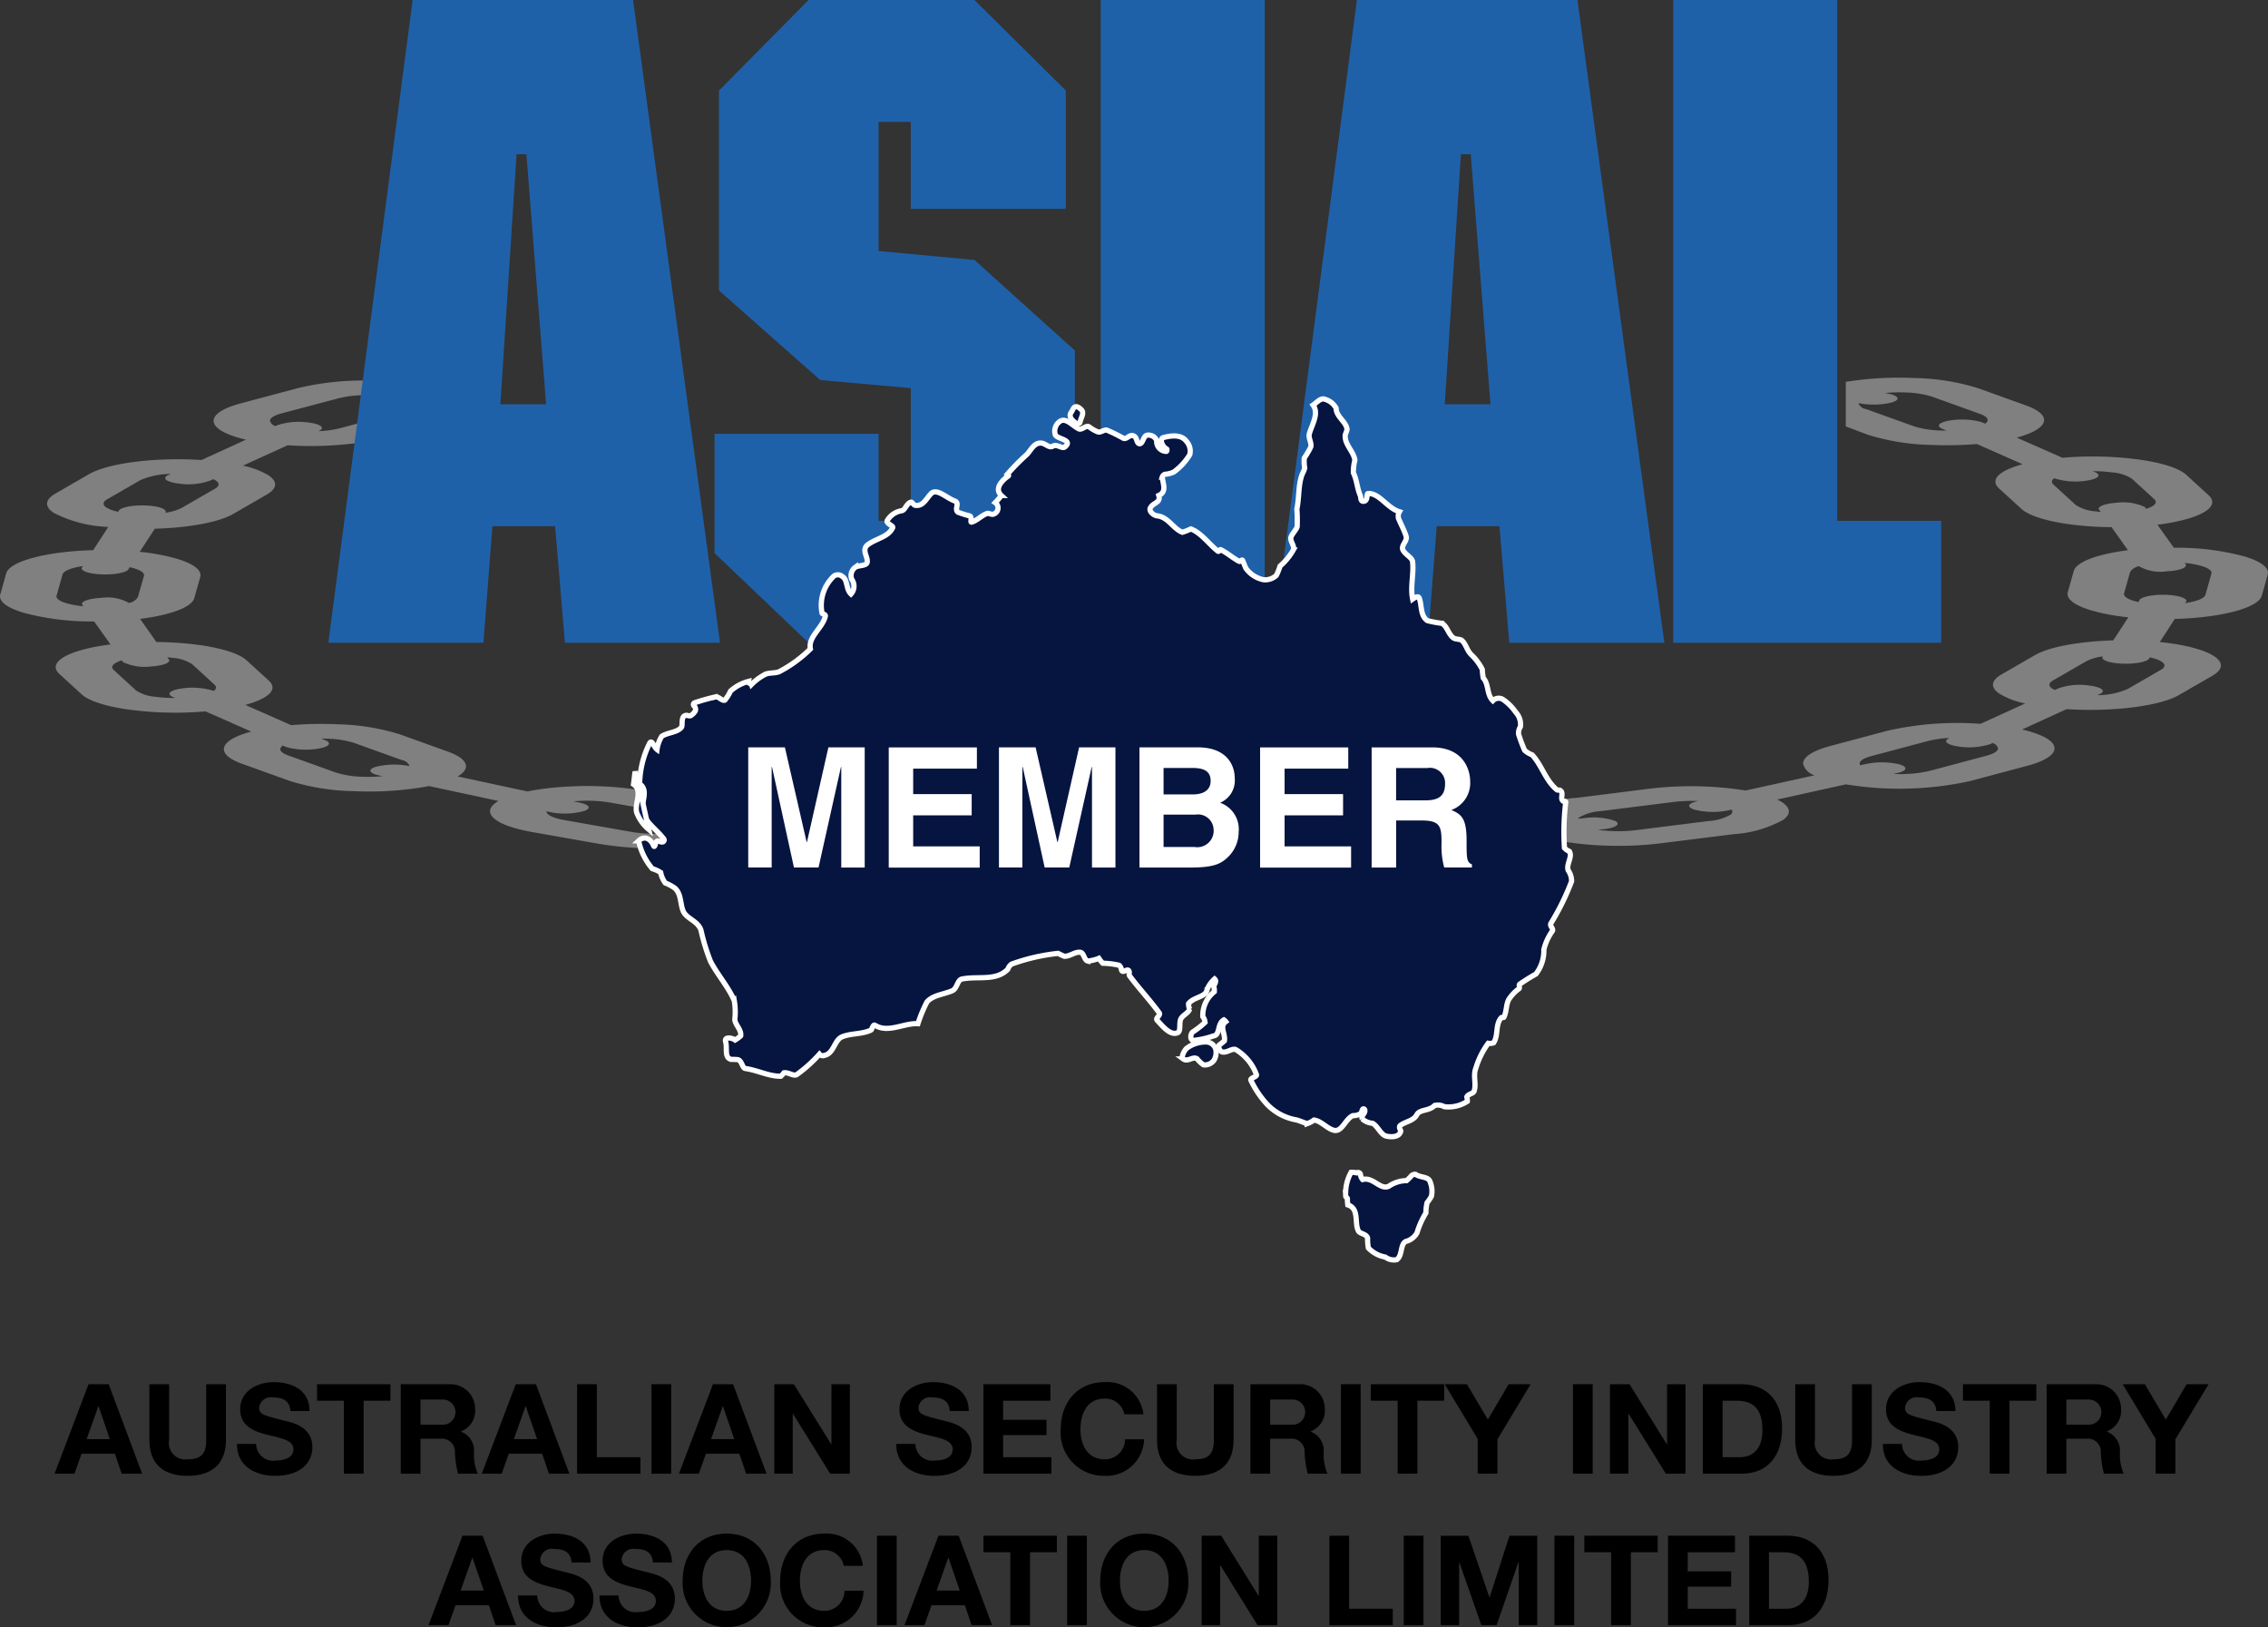 <svg id="Layer_1" data-name="Layer 1" xmlns="http://www.w3.org/2000/svg" viewBox="0 0 217.103 155.737">
  <rect x="0" y="0" width="217.103" height="155.737" fill="#333333" stroke="none"/>
  <defs>
    <style>
      .cls-1 {
        fill: gray;
      }

      .cls-2 {
        fill: #1f61a9;
      }

      .cls-3, .cls-4 {
        fill: #061440;
      }

      .cls-3, .cls-4, .cls-6 {
        stroke: #fff;
        stroke-width: 0.5px;
      }

      .cls-3, .cls-6 {
        fill-rule: evenodd;
      }

      .cls-5 {
        fill: #fff;
      }

      .cls-6 {
        fill: #091c5a;
      }
    </style>
  </defs>
  <title>6611a78a-876a-47d7-978c-ad029eae739b</title>
  <path class="cls-1" d="M34.319,40.509l-1.768.471a10.28,10.28,0,0,1-2.067.287l0.04-.018c0.611-.281.229-0.637-0.855-0.795a6.7,6.7,0,0,0-3.069.221l-0.229.1a0.73,0.73,0,0,1-.523-0.492c-0.015-.27.377-0.525,1.1-0.719L32.4,38.119a10.513,10.513,0,0,1,2.193-.294l0.217-1.409a26.767,26.767,0,0,0-6.287.726l-5.443,1.451c-1.733.462-2.668,1.072-2.633,1.716s1.036,1.247,2.819,1.7c0.092,0.023.192,0.044,0.287,0.065l-4.267,1.95c-4.292-.28-8.881.268-10.756,1.35l-3.2,1.846c-1.019.588-1.094,1.243-.21,1.846A12.076,12.076,0,0,0,10,50.405c0.117,0.014.237,0.024,0.356,0.036l-1.436,2.21c-4.4.118-7.992,1.039-8.327,2.222L0.026,56.892c-0.182.643,0.613,1.266,2.238,1.753a24.977,24.977,0,0,0,6.366.829c0.129,0,.254,0,0.382,0l1.568,2.2c-3.981.5-6.14,1.684-4.893,2.826l2.127,1.947c0.677,0.62,2.246,1.135,4.417,1.449a33.723,33.723,0,0,0,7.078.215c0.124-.009.24-0.022,0.361-0.032l4.383,1.933c-3.08.824-3.546,2.128-.869,3.089l4.569,1.642a21.778,21.778,0,0,0,6.063.97,31.809,31.809,0,0,0,6.934-.425c0.1-.02.2-0.041,0.3-0.062l6.669,1.429c-1.808,1.046-.525,2.313,3.26,2.98l6.459,1.138a32.449,32.449,0,0,0,6.978.373,20.694,20.694,0,0,0,5.955-1.014c0.073-.027.131-0.056,0.2-0.084l8.148,0.75c-0.14.489,0.294,0.977,1.284,1.408a18.5,18.5,0,0,0,5.714,1.1l7.57,0.5a33.436,33.436,0,0,0,7.051-.267c2.136-.331,3.648-0.856,4.258-1.481a1.054,1.054,0,0,0,.075-0.1l8.665-.018a6.987,6.987,0,0,0,3.066,1.209,30.423,30.423,0,0,0,6.826.53l7.769-.2a23.96,23.96,0,0,0,6.273-.876c1.571-.5,2.3-1.128,2.046-1.769a0.918,0.918,0,0,0-.057-0.1l8.1-.783c2.6,0.929,7.468,1.273,11.587.757l7.03-.881a11.116,11.116,0,0,0,4.738-1.379c0.817-.608.671-1.264-0.412-1.844-0.057-.03-0.123-0.058-0.184-0.087l6.582-1.454a31.582,31.582,0,0,0,11.889-.315l5.442-1.451c1.733-.462,2.669-1.071,2.633-1.716s-1.036-1.246-2.82-1.7c-0.092-.023-0.191-0.043-0.286-0.065l4.266-1.95c4.291,0.28,8.882-.268,10.756-1.35l3.2-1.846c2.1-1.213,0-2.644-4.678-3.189-0.118-.014-0.238-0.024-0.357-0.036l1.436-2.211c4.4-.118,7.991-1.039,8.325-2.222L217.077,55c0.182-.643-0.613-1.266-2.239-1.753a24.972,24.972,0,0,0-6.366-.83c-0.129,0-.255,0-0.382,0l-1.569-2.2c3.98-.5,6.139-1.685,4.892-2.826l-2.127-1.947c-0.678-.62-2.247-1.135-4.418-1.449a33.713,33.713,0,0,0-7.077-.215c-0.123.009-.241,0.021-0.362,0.032l-4.383-1.933c3.079-.823,3.546-2.127.867-3.088l-4.568-1.642a21.806,21.806,0,0,0-6.064-.97,32.372,32.372,0,0,0-6.593.364l0,4.267,2.123,0.8a21.788,21.788,0,0,0,6.063.97,34.875,34.875,0,0,0,4.36-.087l4.379,1.935a9.035,9.035,0,0,0-1.416.493c-1.213.562-1.508,1.214-.83,1.834L193.5,48.7c0.677,0.62,2.246,1.134,4.418,1.449a31.809,31.809,0,0,0,4.211.3l1.564,2.207c-2.863.367-4.934,1.1-5.183,1.987l-0.57,2.018c-0.182.642,0.613,1.265,2.238,1.753a19.9,19.9,0,0,0,3.557.66l-1.445,2.213c-3.175.091-6.091,0.6-7.491,1.407l-3.2,1.846c-1.019.588-1.093,1.244-.209,1.846a7.686,7.686,0,0,0,2.472.935l-4.279,1.952a30.133,30.133,0,0,0-8.9.658l-5.443,1.451c-1.733.463-2.668,1.071-2.633,1.716a1.591,1.591,0,0,0,1.089,1.1l-6.6,1.455a33.416,33.416,0,0,0-9.229-.17l-7.029.881a11.131,11.131,0,0,0-4.739,1.379,0.851,0.851,0,0,0-.426,1.129l-8.113.781a12.924,12.924,0,0,0-1.627-.447,30.422,30.422,0,0,0-6.826-.53l-7.768.205c-4.118.108-7.338,0.9-8.16,1.9L104.5,80.8c-0.9-.793-3.334-1.45-6.647-1.667l-7.571-.5a33.37,33.37,0,0,0-7.051.267,13.928,13.928,0,0,0-3.124.793l-8.159-.754c0.208-.826-1.218-1.658-4.045-2.156l-6.459-1.137a32.388,32.388,0,0,0-6.978-.375,27.145,27.145,0,0,0-3.982.469l-6.673-1.432c1.285-.758,1.044-1.666-0.955-2.385l-4.569-1.642a21.774,21.774,0,0,0-6.063-.97,35.036,35.036,0,0,0-4.36.086l-4.382-1.936c2.207-.6,3.181-1.474,2.25-2.326L23.6,63.192c-0.678-.62-2.246-1.135-4.417-1.449a31.808,31.808,0,0,0-4.212-.3L13.412,59.23c2.864-.366,4.934-1.1,5.184-1.986l0.571-2.019c0.182-.643-0.613-1.265-2.238-1.753a19.873,19.873,0,0,0-3.556-.66L14.819,50.6c3.175-.091,6.092-0.6,7.493-1.407l3.2-1.846c1.019-.588,1.094-1.243.21-1.846a7.691,7.691,0,0,0-2.471-.935l4.279-1.952a34.487,34.487,0,0,0,6.42-.187Zm167.913,4.706a3.874,3.874,0,0,1,1.851.607l2.129,1.947c0.365,0.335.033,0.679-.77,0.927l-0.124-.173a4.971,4.971,0,0,0-2.781-.4c-1.2.088-1.892,0.41-1.554,0.721l0.108,0.151c-0.185-.018-0.365-0.038-0.54-0.063a3.883,3.883,0,0,1-1.853-.607l-2.128-1.947c-0.222-.2-0.192-0.413.071-0.608l0.043,0.019a6.808,6.808,0,0,0,3.085.205c1.071-.164,1.426-0.522.794-0.8l-0.235-.1A13.452,13.452,0,0,1,202.232,45.216ZM182.417,37.56a9.155,9.155,0,0,1,2.543.407l4.568,1.641c0.786,0.282.928,0.635,0.5,0.939l-0.346-.152a7.212,7.212,0,0,0-3.144-.132c-1.009.189-1.236,0.553-.508,0.815l0.3,0.133c-0.2,0-.393,0-0.591-0.012a9.132,9.132,0,0,1-2.543-.407l-4.568-1.641a0.914,0.914,0,0,1-.734-0.577l0.063,0.013a7.4,7.4,0,0,0,3.17-.08c0.791-.249.652-0.617-0.309-0.822l-0.358-.077A14.609,14.609,0,0,1,182.417,37.56Zm-172.248,11c-0.37-.252-0.339-0.527.088-0.774l3.2-1.846a7.3,7.3,0,0,1,2.889-.582l-0.336.154c-0.51.294,0,.64,1.132,0.771a6.124,6.124,0,0,0,2.978-.293l0.293-.134a1.758,1.758,0,0,1,.255.139c0.371,0.252.339,0.527-.088,0.774l-3.2,1.846a4.832,4.832,0,0,1-1.563.454l0.013-.021c0.2-.318-0.625-0.619-1.853-0.671s-2.387.162-2.591,0.48l-0.077.119A3.416,3.416,0,0,1,10.169,48.564ZM6.356,57.729c-0.682-.2-1.015-0.466-0.938-0.735l0.571-2.019c0.1-.347.864-0.64,1.947-0.8l-0.113.174c-0.091.322,0.841,0.6,2.082,0.625s2.32-.218,2.411-0.54l0.1-.152c0.149,0.033.292,0.068,0.423,0.108,0.682,0.2,1.015.466,0.938,0.735L13.2,57.142a1.251,1.251,0,0,1-.871.564l-0.015-.02a4.189,4.189,0,0,0-2.627-.467c-1.224.059-2.03,0.364-1.8,0.681l0.084,0.118A8.592,8.592,0,0,1,6.356,57.729Zm8.513,8.951a3.873,3.873,0,0,1-1.852-.608l-2.127-1.947c-0.366-.335-0.034-0.679.77-0.927l0.123,0.174a4.976,4.976,0,0,0,2.781.4c1.2-.088,1.893-0.411,1.554-0.721L16.01,62.9c0.184,0.018.365,0.038,0.539,0.063a3.88,3.88,0,0,1,1.853.607l2.127,1.947c0.227,0.207.183,0.418-.073,0.608l-0.041-.018A6.8,6.8,0,0,0,17.33,65.9c-1.071.164-1.427,0.522-.794,0.8l0.236,0.1A13.441,13.441,0,0,1,14.868,66.68Zm19.811,7.656a9.146,9.146,0,0,1-2.542-.406l-4.568-1.642c-0.786-.282-0.927-0.635-0.5-0.939L27.415,71.5a7.212,7.212,0,0,0,3.144.132c1.009-.188,1.237-0.553.509-0.815l-0.3-.133c0.2,0,.394,0,0.591.012A9.142,9.142,0,0,1,33.9,71.1l4.569,1.642a0.914,0.914,0,0,1,.733.578l-0.062-.015a7.406,7.406,0,0,0-3.17.081c-0.79.249-.652,0.617,0.309,0.821l0.358,0.076A14.345,14.345,0,0,1,34.679,74.336ZM63.4,79.776a13.685,13.685,0,0,1-2.926-.157l-6.459-1.138c-1.11-.2-1.708-0.515-1.708-0.838l0.525,0.112a7.114,7.114,0,0,0,3.129-.155c0.7-.266.432-0.63-0.6-0.81l-0.458-.1c0.186-.017.375-0.03,0.571-0.04a13.488,13.488,0,0,1,2.926.156l6.459,1.138a3.945,3.945,0,0,1,1.451.478l-0.076-.007a5.468,5.468,0,0,0-2.874.356c-0.414.3,0.2,0.637,1.375,0.744l0.438,0.041A11.189,11.189,0,0,1,63.4,79.776ZM97.567,82.34a13.974,13.974,0,0,1-2.956.112l-7.571-.5a7.74,7.74,0,0,1-2.4-.464,1.777,1.777,0,0,1-.317-0.173l0.644,0.059a4.735,4.735,0,0,0,2.736-.422c0.305-.312-0.425-0.63-1.631-0.71L85.526,80.2c0.151-.031.3-0.063,0.472-0.09a13.97,13.97,0,0,1,2.957-.111l7.57,0.5a9.237,9.237,0,0,1,1.995.32H98.457c-1.244,0-2.242.267-2.23,0.59s1.031,0.581,2.275.577H98.93A5.458,5.458,0,0,1,97.567,82.34Zm32.88-.252-7.769.205a12.759,12.759,0,0,1-2.862-.223c-0.194-.041-0.37-0.086-0.528-0.135l0.683,0c1.238-.032,2.139-0.318,2.013-0.64s-1.231-.554-2.469-0.521h-0.593a3.488,3.488,0,0,1,.335-0.127,10.076,10.076,0,0,1,2.631-.367l7.769-.205a13.8,13.8,0,0,1,2.3.124l-0.078.008c-1.165.113-1.754,0.45-1.317,0.751a5.633,5.633,0,0,0,2.9.342l0.433-.042C133.6,81.692,132.221,82.041,130.447,82.088Zm35.164-4.1a4.654,4.654,0,0,1-1.988.578l-7.029.882a14.207,14.207,0,0,1-3.655-.036l0.638-.061c1.12-.14,1.588-0.489,1.047-0.779a6.31,6.31,0,0,0-3.009-.27l-0.557.053a0.686,0.686,0,0,1,.148-0.148,4.651,4.651,0,0,1,1.987-.578l7.029-.882a14.269,14.269,0,0,1,2.323-.087l-0.062.014c-0.945.21-1.055,0.578-.246,0.823a7.442,7.442,0,0,0,3.176.063l0.355-.078A0.348,0.348,0,0,1,165.611,77.993Zm25.651-6.386c0.015,0.269-.378.525-1.1,0.72l-5.442,1.451a12.464,12.464,0,0,1-3.482.29l0.519-.115c0.867-.23.846-0.6-0.045-0.825a7.488,7.488,0,0,0-3.186.013l-0.452.1a0.336,0.336,0,0,1-.057-0.153c-0.015-.27.377-0.525,1.1-0.72l5.442-1.451a10.273,10.273,0,0,1,2.066-.288l-0.039.019c-0.611.281-.228,0.636,0.856,0.794a6.688,6.688,0,0,0,3.067-.221l0.229-.105A0.732,0.732,0,0,1,191.262,71.607Zm15.587-7.5-3.2,1.846a7.307,7.307,0,0,1-2.889.582l0.336-.154c0.51-.294,0-0.639-1.131-0.771a6.115,6.115,0,0,0-2.979.293l-0.293.134a1.828,1.828,0,0,1-.256-0.139c-0.37-.252-0.34-0.527.088-0.774l3.2-1.846a4.82,4.82,0,0,1,1.563-.454l-0.013.021c-0.2.318,0.626,0.619,1.853,0.671s2.388-.162,2.592-0.481l0.076-.118C207.1,63.2,207.579,63.684,206.849,64.105Zm4.837-9.2-0.57,2.019c-0.1.347-.863,0.641-1.946,0.8l0.112-.174c0.091-.321-0.841-0.6-2.082-0.625s-2.32.219-2.41,0.54l-0.1.151c-0.149-.033-0.292-0.068-0.423-0.107-0.682-.2-1.016-0.466-0.938-0.735l0.57-2.018a1.251,1.251,0,0,1,.87-0.565l0.014,0.021a4.193,4.193,0,0,0,2.628.467c1.223-.059,2.029-0.364,1.8-0.681l-0.084-.119a8.61,8.61,0,0,1,1.619.289C211.428,54.371,211.762,54.632,211.686,54.9Z"/>
  <path class="cls-2" d="M68.922,61.512H54.08L53.136,50.359h-6L46.273,61.512H31.431L39.5,0H60.6ZM50.391,14.756H49.447L47.9,38.691h4.375Z"/>
  <path class="cls-2" d="M102.027,19.989H87.185V11.667H84.1V24.021l9.18,0.858,9.608,8.665V52.933l-8.922,8.579H77.4L68.4,52.933V41.522H84.1v8.322h3.088v-12.7l-8.665-.772L68.826,27.8V8.665L77.4,0H93.277l8.75,8.665V19.989Z"/>
  <path class="cls-2" d="M121.063,0V61.512h-15.7V0h15.7Z"/>
  <path class="cls-2" d="M159.318,61.512H144.476l-0.944-11.153h-6.005l-0.858,11.153H121.827L129.891,0H151ZM140.787,14.756h-0.944L138.3,38.691h4.375Z"/>
  <polygon class="cls-2" points="175.865 49.844 175.865 0 160.166 0 160.166 61.512 185.817 61.512 185.817 49.844 175.865 49.844"/>
  <path class="cls-3" d="M150.228,81.48a1.3,1.3,0,0,1-.472-0.333,24,24,0,0,1,.122-4.373c0.011-.133-0.184-0.056-0.254-0.111-0.335-.267.136-0.808-0.312-1.04a2.123,2.123,0,0,1-.271-0.03c-1.114-.922-1.43-2.329-2.38-3.355a2.206,2.206,0,0,1-.718-0.432,15.43,15.43,0,0,1-.581-1.553,1.122,1.122,0,0,1,.177-0.7,1.7,1.7,0,0,0-.447-1.392,4.657,4.657,0,0,0-1.253-1.241,0.782,0.782,0,0,0-.936.137c-0.617-.618-0.357-1.541-0.923-2.183a6.751,6.751,0,0,1-.09-0.81,5.048,5.048,0,0,0-1.027-1.384c-0.44-.409-0.533-1.043-0.931-1.395-0.145-.128-0.587-0.093-0.779-0.221-0.517-.345-0.622-1.167-1.148-1.413a10.186,10.186,0,0,1-1.368-.256c-0.684-.461-0.518-1.4-0.773-2.144-0.1-.28-0.456-0.044-0.64.084-0.246-1.2.134-2.421-.007-3.585-0.049-.4-0.7-0.673-0.918-1.106-0.227-.45.446-0.858,0.3-1.324-0.18-.579-0.482-1.11-0.713-1.675a0.833,0.833,0,0,1,.073-0.671c-1.17-.345-1.931-1.808-3.007-1.741-0.177.011,0.026,0.69-.4,0.741-0.353.042-.259-0.373-0.347-0.572-0.3-.682-0.311-1.436-0.654-2.153a4.779,4.779,0,0,1,.144-1.22c-0.13-.861-1.033-1.518-0.918-2.435a3.8,3.8,0,0,0,.169-0.49c-0.07-.757-1.044-1.208-1.049-2.046a1.753,1.753,0,0,0-1.052-.839c-0.425-.183-0.782.3-1.151,0.547,0.585,0.815-.105,1.86-0.355,2.732-0.127.446,0.276,0.917,0.114,1.333a11.439,11.439,0,0,1-.6,1.006,3.668,3.668,0,0,0,.041.951c-0.06.285-.236,0.537-0.314,0.8-0.315,1.048-.207,2.024-0.437,3.118a14.656,14.656,0,0,1,.026,1.705c-0.1.3-.415,0.605-0.564,0.921-0.2.43,0.381,0.913,0.188,1.311a5.686,5.686,0,0,1-1.26,1.531,5.914,5.914,0,0,1-.358.9,1.6,1.6,0,0,1-1.2.411,2.756,2.756,0,0,1-1.715-1.1c-0.1-.222-0.189-0.46-0.3-0.731-0.073-.179-0.229.13-0.347,0.067-0.627-.339-1.143-0.808-1.773-1.121-0.062-.03-0.141.242-0.262,0.145-0.909-.722-1.559-1.719-2.58-2.125a6.467,6.467,0,0,1-.811.319c-0.883-.325-1.366-1.481-2.45-1.577-0.232-.02-0.792-0.385-0.624-0.748,0.24-.521,1.035-0.473.81-1.2,0.768-.346.42-1.056,0.329-1.755a0.418,0.418,0,0,1,.261-0.271,2.329,2.329,0,0,0,.857-0.223,5.71,5.71,0,0,0,1.524-1.66,1.4,1.4,0,0,0-.332-1.281c-0.5-.683-1.521-0.536-2.219-0.339-0.358.1-.118,0.86,0.343,1.085,0.037,0.018.042,0.261-.074,0.23a0.952,0.952,0,0,1-.889-1.043,0.842,0.842,0,0,0-.948-0.5c-0.329.084-.38,0.826-0.694,0.809-0.334-.019-0.179-0.719-0.686-0.783-0.342-.044-0.561.388-0.862,0.26a15.478,15.478,0,0,0-1.587-.781c-0.233-.068-0.59.259-0.839,0.174a3.26,3.26,0,0,1-.836-0.476c-0.3-.22-0.7.332-1,0.184-0.571-.278-1.082-0.942-1.653-0.808a1.13,1.13,0,0,0-.595,1.386c0.224,0.424,1.745.47,0.9,1.158-0.244.2-.753-0.319-1.144-0.081-0.337.205-.684-0.231-1.045-0.286-0.709-.107-1.014.608-1.41,1.055a22.094,22.094,0,0,0-1.888,1.909c0.068,0.047.15,0.131,0.085,0.176-0.583.4-1.377,1.206-.668,1.866a6.378,6.378,0,0,1-.584.68,0.624,0.624,0,0,1-.208,1.117c-0.143.04-.442-0.117-0.549-0.082-0.533.172-.971,0.686-1.5,0.833-0.185.051,0.084-.449-0.18-0.591a10.007,10.007,0,0,1-1.125-.352c-0.4-.289.221-0.89-0.337-1.09-0.753-.271-1.69-1.228-2.229-0.709-0.445.428-.758,1.274-1.546,1.131-0.153-.028-0.283-0.323-0.384-0.3-0.432.094-.572,0.791-0.9,0.822a1.974,1.974,0,0,0-1.372.923c-0.181.29,0.6,0.508,0.516,0.691-0.4.884-1.512,1.018-2.338,1.6-0.722.509,0,1.191-.108,1.723-0.076.36-.763,0.261-1.127,0.468a0.983,0.983,0,0,0-.345,1.166,1.116,1.116,0,0,1-.077,1.4c-0.5-.475-0.295-1.347-0.824-1.676a0.66,0.66,0,0,0-.8-0.052,3.843,3.843,0,0,0-1.146,3.563c0.026,0.095.366,0.085,0.314,0.3-0.275,1.133-1.663,1.963-1.43,3.118a12.447,12.447,0,0,1-2.953,2.163c-0.357.176-.909,0.1-1.3,0.24a5.142,5.142,0,0,0-1.386,1c-0.051-.144-0.339-0.05-0.291-0.291a4.092,4.092,0,0,0-1.715.923,4.067,4.067,0,0,1-.541.869c-0.3.105-.588-0.4-0.943-0.3a19.572,19.572,0,0,0-1.954.552,0.179,0.179,0,0,0-.079.274,0.454,0.454,0,0,1,.155.491,1.25,1.25,0,0,1-.476.479,0.521,0.521,0,0,1-.287-0.036c-0.715-.09-0.406.937-0.575,1.143-0.409.5-1.311,0.482-1.883,0.856a3.271,3.271,0,0,0-.454,1.263C62.592,71.5,62.42,70.768,62.2,71.1a8.935,8.935,0,0,0-.969,3.924c0.925,0.622.068,1.867,0.3,2.691,0.3,1.04,1.321,1.657,2.011,2.573a0.184,0.184,0,0,1-.078.277c-0.228.1-.492-0.226-0.655,0.017-0.057.085-.136,0.617-0.252,0.345-0.285-.661-0.853-1-1.426-0.459a5.989,5.989,0,0,0,1.313,2.669,2.971,2.971,0,0,1,.8.365,2.466,2.466,0,0,0,.441,1,4.289,4.289,0,0,1,.906.486c0.624,0.541.509,1.443,0.789,2.163,0.3,0.774,1.416.958,1.717,1.862A19.838,19.838,0,0,0,68.012,92c0.685,1.312,1.7,2.422,2.277,3.767a6.472,6.472,0,0,1,.051,1.807c0.05,0.53.648,0.971,0.563,1.556a2.922,2.922,0,0,1-.536.4C70.1,99.322,69.3,99.17,69.46,99.7c0.183,0.617-.156,1.529.537,1.687a5.013,5.013,0,0,1,.649.025c0.386,0.13.4,0.8,0.706,0.847,1.185,0.169,2.225.75,3.391,0.739a2.179,2.179,0,0,0,.3-0.329c0.433-.068.912,0.347,1.214,0.179a13.252,13.252,0,0,0,2.184-1.961,0.415,0.415,0,0,0,.471.118c0.924-.186.943-1.472,1.7-1.782,0.854-.35,1.9-0.232,2.754-0.637,0.1-.046.2-0.583,0.387-0.468,1.273,0.787,2.773-.234,4.115-0.148a13.741,13.741,0,0,1,.857-2.071c0.573-.678,1.6-0.721,2.429-1.085,0.473-.208.486-1.028,0.916-1.117,1.546-.319,3.248.235,4.4-0.934a1.038,1.038,0,0,1,.355-0.493,18.787,18.787,0,0,1,4.464-1.031,6.177,6.177,0,0,0,.585.277c0.54,0.026,1.035-.457,1.543-0.378,0.355,0.056.355,0.748,0.708,0.835a3.682,3.682,0,0,0,1.061-.26,3.035,3.035,0,0,0,.38.471,7.89,7.89,0,0,1,1.551.188,0.592,0.592,0,0,1,.227.437c0.138,0.429.564-.2,0.729,0.117,0.068,0.129-.031.346,0.049,0.454,0.945,1.267,1.912,2.278,2.847,3.552,0.168,0.23-.4.5-0.206,0.706,0.536,0.575,1.254,1.494,1.958,1.2,0.331-.137.143-0.822,0.282-1.245s0.735-.6.871-1.007a1.522,1.522,0,0,1-.1-0.537c0.485-.641,1.665-0.631,1.76-1.313a2.789,2.789,0,0,1,.731-1.049c0.236,0.215,0,.482-0.082.687a1.447,1.447,0,0,1,.055.536,2.9,2.9,0,0,0-1.1,2.38,1.062,1.062,0,0,1,.216.553,8.1,8.1,0,0,1-1.2.933c-0.205.2-.259,0.745,0.073,0.794a8.241,8.241,0,0,0,1.928-.43c0.669-.072.333-1.156,1-1.537a0.718,0.718,0,0,1,.18.168c-0.639.463-.006,1.18-0.131,1.842a4.94,4.94,0,0,1-.5.4,0.557,0.557,0,0,0,.25.65c0.506,0.157,1.031-.433,1.393-0.184a4.673,4.673,0,0,1,1.928,2.371c0.068,0.221-.628.3-0.535,0.53a9.188,9.188,0,0,0,1.553,2.307,5.066,5.066,0,0,0,2.781,1.486c0.315,0.074.726,0.269,1.056,0.36a2.519,2.519,0,0,0,.653-0.343c0.691,0.089,1.228.8,1.886,0.977,0.8,0.211,1.1-1.086,1.843-1.4a1.317,1.317,0,0,0,.834-0.264,0.535,0.535,0,0,1,.118-0.37,0.126,0.126,0,0,1,.181.095c0.072,0.343-.392.567-0.245,0.853a1.667,1.667,0,0,0,.98.418c0.5,0.248.787,1.117,1.342,1.233,0.406,0.086,1.219.144,1.366-.482,0.017-.07-0.264-0.386-0.024-0.56,0.51-.371,1.254-0.419,1.567-1.017,0.271-.519,1.162-0.324,1.7-0.875a1.244,1.244,0,0,1,.916.113,3.3,3.3,0,0,0,2.211-.51,1.333,1.333,0,0,0-.048-0.429c0.122-.28.6-0.3,0.687-0.522,0.257-.681-0.112-1.481.171-2.208a7.885,7.885,0,0,1,1.192-2.4,0.987,0.987,0,0,0,.52-0.05c0.472-.749.134-1.7,0.726-2.4,0.042-.049.225,0.011,0.246-0.029,0.276-.537.2-1.2,0.472-1.706a3.761,3.761,0,0,1,.985-1.036c0.082-.067-0.027-0.338.055-0.428a17.74,17.74,0,0,1,1.558-.973,3.671,3.671,0,0,0,.763-2.345A5.142,5.142,0,0,1,148.6,89.1c0.137-.23-0.293-0.482-0.135-0.742a23.735,23.735,0,0,0,1.975-4.017,1.837,1.837,0,0,0-.333-1.058C149.928,82.647,150.545,82.022,150.228,81.48Z"/>
  <g>
    <path class="cls-4" d="M113.174,101.091a1.785,1.785,0,0,1,.4-0.753,3.035,3.035,0,0,1,1.92-.619,0.971,0.971,0,0,1,.9.784,1.491,1.491,0,0,1-.171.941,1.054,1.054,0,0,1-1.02.46,2.94,2.94,0,0,1-.623-0.582c-0.4-.249-0.884.34-1.312,0.023A0.345,0.345,0,0,1,113.174,101.091Z"/>
    <path class="cls-4" d="M129.862,112.245a0.246,0.246,0,0,1,.367.129,0.823,0.823,0,0,0,.209.507c1.013-.269,1.674,1.031,2.5.647a3.061,3.061,0,0,1,1.706-.541,4.236,4.236,0,0,0,.49-0.492,0.507,0.507,0,0,1,.365-0.111c0.5,0.356,1.276.179,1.416,0.771a2.331,2.331,0,0,1,.108,1.329,4.155,4.155,0,0,1-.418.616,4.689,4.689,0,0,0-.113.987,7.735,7.735,0,0,0-.846,1.89,1.72,1.72,0,0,1-1.057.827c-0.566.229-.319,1.348-0.881,1.748a1.366,1.366,0,0,1-1.1-.248,2.961,2.961,0,0,1-1.621-.869,4.427,4.427,0,0,1-.073-0.939c-0.1-.41-0.713-0.424-0.853-0.648-0.461-.735.117-2.168-1.043-2.539a3.953,3.953,0,0,1-.039-0.608c-0.017-.078-0.154-0.131-0.158-0.2a4.108,4.108,0,0,1,.51-2.307A1.981,1.981,0,0,1,129.862,112.245Z"/>
    <path class="cls-4" d="M102.554,39.441c0.092-.125.129-0.258,0.209-0.379,0.221-.329.563-0.027,0.725,0.123,0.368,0.34-.037.8-0.1,1.221-0.029.2-.332,0.136-0.426,0.067C102.652,40.245,102.228,39.883,102.554,39.441Z"/>
  </g>
  <path class="cls-5" d="M82.775,83.024H80.53V73.4H80.5l-2.146,9.622H76L73.9,73.4H73.868v9.622H71.624v-11.5h3.509l2.082,9.064h0.032l2.05-9.064h3.477v11.5Z"/>
  <path class="cls-5" d="M93.514,73.558h-6.1V76h5.6v2.031h-5.6V81h6.368v2.031H85.074v-11.5h8.44v2.031Z"/>
  <path class="cls-5" d="M106.774,83.024H104.53V73.4H104.5l-2.146,9.622H100L97.9,73.4H97.868v9.622H95.624v-11.5h3.509l2.082,9.064h0.032l2.05-9.064h3.478v11.5Z"/>
  <path class="cls-5" d="M111.383,77.963h3.052a1.491,1.491,0,0,1,1.735,1.4,1.568,1.568,0,0,1-1.841,1.692h-2.946V77.963Zm-2.307,5.063h4.868c2.353,0,2.977-.4,3.634-1.032a3.324,3.324,0,0,0,.992-2.371,2.687,2.687,0,0,0-1.776-2.8,2.31,2.31,0,0,0,1.4-2.364c0-1.189-.721-2.936-3.537-2.936h-5.582v11.5Zm2.307-9.531h2.753c1.081,0,1.752.29,1.752,1.241,0,0.92-.751,1.291-1.694,1.291h-2.812V73.5Z"/>
  <path class="cls-5" d="M129.065,73.558h-6.1V76h5.6v2.031h-5.6V81h6.368v2.031h-8.711v-11.5h8.439v2.031Z"/>
  <path class="cls-5" d="M133.641,76.59V73.5h3a1.451,1.451,0,0,1,1.687,1.516c0,1.143-.61,1.579-1.863,1.579h-2.827ZM131.3,83.024h2.344v-4.5h2.477c1.773,0,1.87.607,1.87,2.176a7.682,7.682,0,0,0,.256,2.322H140.9V82.717c-0.512-.191-0.512-0.607-0.512-2.287,0-2.144-.512-2.5-1.457-2.912a2.743,2.743,0,0,0,1.8-2.749c0-1-.56-3.242-3.622-3.242H131.3v11.5Z"/>
  <path class="cls-6" d="M60.644,75.059c0.925,0.622.068,1.867,0.3,2.691A3.931,3.931,0,0,0,62.1,79.379c-0.426-1.875-.8-3.747-1.305-5.543C60.741,74.243,60.7,74.653,60.644,75.059Z"/>
  <path d="M9.411,134.582H9.435l1.08,3.141H8.295Zm-4.188,6.451H7.131L7.8,139.127h3.2l0.648,1.906h1.956l-3.2-8.562H8.475Z"/>
  <path d="M21.627,137.8c0,2.315-1.371,3.437-3.668,3.437S14.3,140.125,14.3,137.8v-5.328H16.19V137.8a1.573,1.573,0,0,0,1.769,1.859c1.348,0,1.781-.588,1.781-1.859v-5.328h1.888V137.8Z"/>
  <path d="M24.519,138.186a1.623,1.623,0,0,0,1.9,1.584c0.66,0,1.668-.192,1.668-1.067,0-.925-1.284-1.081-2.537-1.4-1.272-.337-2.557-0.828-2.557-2.435,0-1.753,1.657-2.595,3.205-2.595,1.788,0,3.433.781,3.433,2.763H27.8c-0.06-1.033-.791-1.3-1.691-1.3a1.11,1.11,0,0,0-1.3.972c0,0.66.408,0.745,2.548,1.283,0.624,0.155,2.545.551,2.545,2.5,0,1.571-1.237,2.749-3.566,2.749-1.9,0-3.674-.937-3.65-3.05h1.825Z"/>
  <path d="M32.92,134.049H30.351v-1.578h7.024v1.578H34.807v6.984H32.92v-6.984Z"/>
  <path d="M40.248,133.939H42.3a1.207,1.207,0,1,1,0,2.407H40.248v-2.407Zm-1.888,7.095h1.888v-3.343h1.877a1.244,1.244,0,0,1,1.422,1.294,9.445,9.445,0,0,0,.3,2.049h1.885a4.668,4.668,0,0,1-.36-2.025,1.943,1.943,0,0,0-1.249-2v-0.024a2.106,2.106,0,0,0,1.358-2.145,2.356,2.356,0,0,0-2.509-2.364H38.361v8.56Z"/>
  <path d="M50.306,134.582H50.33l1.08,3.141H49.19Zm-4.188,6.451h1.908l0.672-1.906h3.2l0.648,1.906h1.956l-3.2-8.562H49.37Z"/>
  <path d="M55.244,132.471h1.888v6.985h4.176v1.577H55.244v-8.562Z"/>
  <path d="M62.361,132.471h1.888v8.562H62.361v-8.562Z"/>
  <path d="M69.182,134.582h0.024l1.08,3.141h-2.22Zm-4.188,6.451H66.9l0.672-1.906h3.2l0.648,1.906h1.956l-3.2-8.562H68.246Z"/>
  <path d="M74.12,132.471h1.871l3.573,5.745h0.024v-5.745h1.764v8.562H79.468L75.907,135.3H75.884v5.731H74.12v-8.562Z"/>
  <path d="M87.627,138.186a1.623,1.623,0,0,0,1.9,1.584c0.661,0,1.669-.192,1.669-1.067,0-.925-1.285-1.081-2.537-1.4-1.272-.337-2.557-0.828-2.557-2.435,0-1.753,1.657-2.595,3.2-2.595,1.788,0,3.433.781,3.433,2.763H90.911c-0.06-1.033-.792-1.3-1.692-1.3a1.11,1.11,0,0,0-1.3.972c0,0.66.408,0.745,2.548,1.283,0.624,0.155,2.545.551,2.545,2.5,0,1.571-1.237,2.749-3.566,2.749-1.9,0-3.674-.937-3.65-3.05h1.825Z"/>
  <path d="M94.136,132.471h6.412v1.578H96.024v1.83h4.152v1.466H96.024v2.111h4.62v1.577H94.136v-8.562Z"/>
  <path d="M107.625,135.348a1.852,1.852,0,0,0-1.872-1.5c-1.692,0-2.328,1.441-2.328,2.943,0,1.429.636,2.869,2.328,2.869a1.93,1.93,0,0,0,1.944-1.921h1.824a3.614,3.614,0,0,1-3.768,3.5,4.131,4.131,0,0,1-4.215-4.447c0-2.547,1.563-4.52,4.215-4.52a3.473,3.473,0,0,1,3.7,3.079h-1.824Z"/>
  <path d="M118.082,137.8c0,2.315-1.371,3.437-3.668,3.437s-3.657-1.111-3.657-3.437v-5.328h1.888V137.8a1.573,1.573,0,0,0,1.769,1.859c1.348,0,1.781-.588,1.781-1.859v-5.328h1.888V137.8Z"/>
  <path d="M121.584,133.939h2.056a1.207,1.207,0,1,1,0,2.407h-2.056v-2.407Zm-1.888,7.095h1.888v-3.343h1.877a1.244,1.244,0,0,1,1.423,1.294,9.451,9.451,0,0,0,.3,2.049h1.885a4.668,4.668,0,0,1-.36-2.025,1.943,1.943,0,0,0-1.249-2v-0.024a2.106,2.106,0,0,0,1.358-2.145,2.356,2.356,0,0,0-2.509-2.364H119.7v8.56Z"/>
  <path d="M128.36,132.471h1.888v8.562H128.36v-8.562Z"/>
  <path d="M133.79,134.049h-2.568v-1.578h7.024v1.578h-2.568v6.984H133.79v-6.984Z"/>
  <path d="M141.45,137.7l-3.156-5.229h2.124l2.006,3.383,1.994-3.383h2.1l-3.18,5.277v3.285H141.45V137.7Z"/>
  <path d="M150.571,132.471h1.888v8.562h-1.888v-8.562Z"/>
  <path d="M154.111,132.471h1.871l3.573,5.745h0.024v-5.745h1.763v8.562H159.46L155.9,135.3h-0.024v5.731h-1.764v-8.562Z"/>
  <path d="M164.891,134.049h1.345c1.871,0,2.472,1.106,2.472,2.836,0,1.9-1.045,2.571-2.137,2.571h-1.68v-5.407ZM163,141.034h3.7c2.617,0,3.892-1.842,3.892-4.328,0-2.847-1.672-4.234-3.892-4.234H163v8.562Z"/>
  <path d="M179.174,137.8c0,2.315-1.371,3.437-3.669,3.437s-3.656-1.111-3.656-3.437v-5.328h1.888V137.8a1.573,1.573,0,0,0,1.768,1.859c1.348,0,1.781-.588,1.781-1.859v-5.328h1.888V137.8Z"/>
  <path d="M182.066,138.186a1.623,1.623,0,0,0,1.9,1.584c0.66,0,1.669-.192,1.669-1.067,0-.925-1.284-1.081-2.536-1.4-1.273-.337-2.558-0.828-2.558-2.435,0-1.753,1.657-2.595,3.205-2.595,1.788,0,3.433.781,3.433,2.763H185.35c-0.06-1.033-.792-1.3-1.691-1.3a1.11,1.11,0,0,0-1.3.972c0,0.66.408,0.745,2.549,1.283,0.624,0.155,2.545.551,2.545,2.5,0,1.571-1.236,2.749-3.565,2.749-1.9,0-3.675-.937-3.65-3.05h1.825Z"/>
  <path d="M190.466,134.049H187.9v-1.578h7.022v1.578h-2.567v6.984h-1.888v-6.984Z"/>
  <path d="M197.8,133.939h2.056a1.207,1.207,0,1,1,0,2.407H197.8v-2.407Zm-1.888,7.095H197.8v-3.343h1.877a1.245,1.245,0,0,1,1.423,1.294,9.385,9.385,0,0,0,.3,2.049h1.886a4.67,4.67,0,0,1-.36-2.025,1.942,1.942,0,0,0-1.249-2v-0.024a2.106,2.106,0,0,0,1.358-2.145,2.356,2.356,0,0,0-2.51-2.364h-4.612v8.56Z"/>
  <path d="M206.347,137.7l-3.155-5.229h2.124l2.006,3.383,1.994-3.383h2.1l-3.18,5.277v3.285h-1.889V137.7Z"/>
  <path d="M45.207,149.082h0.024l1.08,3.141h-2.22Zm-4.188,6.451h1.908l0.672-1.906h3.2l0.648,1.906h1.956l-3.2-8.562H44.271Z"/>
  <path d="M51.424,152.686a1.623,1.623,0,0,0,1.9,1.584c0.661,0,1.669-.192,1.669-1.067,0-.925-1.285-1.081-2.537-1.4-1.272-.337-2.557-0.828-2.557-2.435,0-1.753,1.657-2.595,3.2-2.595,1.788,0,3.433.781,3.433,2.763H54.708c-0.06-1.033-.792-1.3-1.692-1.3a1.11,1.11,0,0,0-1.3.972c0,0.66.408,0.745,2.548,1.283,0.624,0.155,2.545.551,2.545,2.5,0,1.571-1.237,2.749-3.566,2.749-1.9,0-3.674-.937-3.65-3.05h1.825Z"/>
  <path d="M59.211,152.686a1.623,1.623,0,0,0,1.9,1.584c0.66,0,1.668-.192,1.668-1.067,0-.925-1.284-1.081-2.537-1.4-1.272-.337-2.557-0.828-2.557-2.435,0-1.753,1.657-2.595,3.2-2.595,1.788,0,3.433.781,3.433,2.763H62.5c-0.06-1.033-.792-1.3-1.691-1.3a1.11,1.11,0,0,0-1.3.972c0,0.66.408,0.745,2.548,1.283,0.624,0.155,2.545.551,2.545,2.5,0,1.571-1.237,2.749-3.566,2.749-1.9,0-3.674-.937-3.65-3.05h1.825Z"/>
  <path d="M67.234,151.29c0-1.5.636-2.943,2.33-2.943s2.33,1.441,2.33,2.943c0,1.429-.637,2.869-2.33,2.869S67.234,152.718,67.234,151.29Zm-1.888,0a4.223,4.223,0,1,0,8.435,0c0-2.547-1.563-4.52-4.217-4.52S65.346,148.743,65.346,151.29Z"/>
  <path d="M80.77,149.848a1.853,1.853,0,0,0-1.872-1.5c-1.692,0-2.328,1.441-2.328,2.943,0,1.429.636,2.869,2.328,2.869a1.93,1.93,0,0,0,1.944-1.921h1.824a3.614,3.614,0,0,1-3.768,3.5,4.131,4.131,0,0,1-4.216-4.447c0-2.547,1.563-4.52,4.216-4.52a3.473,3.473,0,0,1,3.7,3.079H80.77Z"/>
  <path d="M83.949,146.971h1.888v8.562H83.949v-8.562Z"/>
  <path d="M90.77,149.082h0.024l1.08,3.141h-2.22Zm-4.188,6.451H88.49l0.672-1.906h3.2l0.648,1.906H94.97l-3.2-8.562H89.834Z"/>
  <path d="M96.712,148.549H94.144v-1.578h7.023v1.578H98.6v6.984H96.712v-6.984Z"/>
  <path d="M102.153,146.971h1.888v8.562h-1.888v-8.562Z"/>
  <path d="M107.206,151.29c0-1.5.636-2.943,2.33-2.943s2.33,1.441,2.33,2.943c0,1.429-.637,2.869-2.33,2.869S107.206,152.718,107.206,151.29Zm-1.888,0a4.223,4.223,0,1,0,8.435,0c0-2.547-1.564-4.52-4.217-4.52S105.318,148.743,105.318,151.29Z"/>
  <path d="M115.028,146.971H116.9l3.573,5.745H120.5v-5.745h1.764v8.562h-1.884l-3.561-5.731h-0.024v5.731h-1.764v-8.562Z"/>
  <path d="M127.257,146.971h1.888v6.985h4.176v1.577h-6.063v-8.562Z"/>
  <path d="M134.373,146.971h1.888v8.562h-1.888v-8.562Z"/>
  <path d="M137.912,146.973h2.652l2.006,5.889h0.024l1.9-5.889h2.653v8.56h-1.764V149.47h-0.024l-2.1,6.063H141.8l-2.1-6.008h-0.024v6.008h-1.764v-8.56Z"/>
  <path d="M148.8,146.971h1.888v8.562H148.8v-8.562Z"/>
  <path d="M154.227,148.549h-2.568v-1.578h7.023v1.578h-2.568v6.984h-1.888v-6.984Z"/>
  <path d="M159.669,146.971h6.412v1.578h-4.523v1.83h4.151v1.466h-4.151v2.111h4.62v1.577h-6.508v-8.562Z"/>
  <path d="M169.332,148.549h1.344c1.872,0,2.472,1.106,2.472,2.836,0,1.9-1.044,2.571-2.136,2.571h-1.68v-5.407Zm-1.888,6.984h3.7c2.617,0,3.892-1.842,3.892-4.328,0-2.847-1.671-4.234-3.892-4.234h-3.7v8.562Z"/>
</svg>
